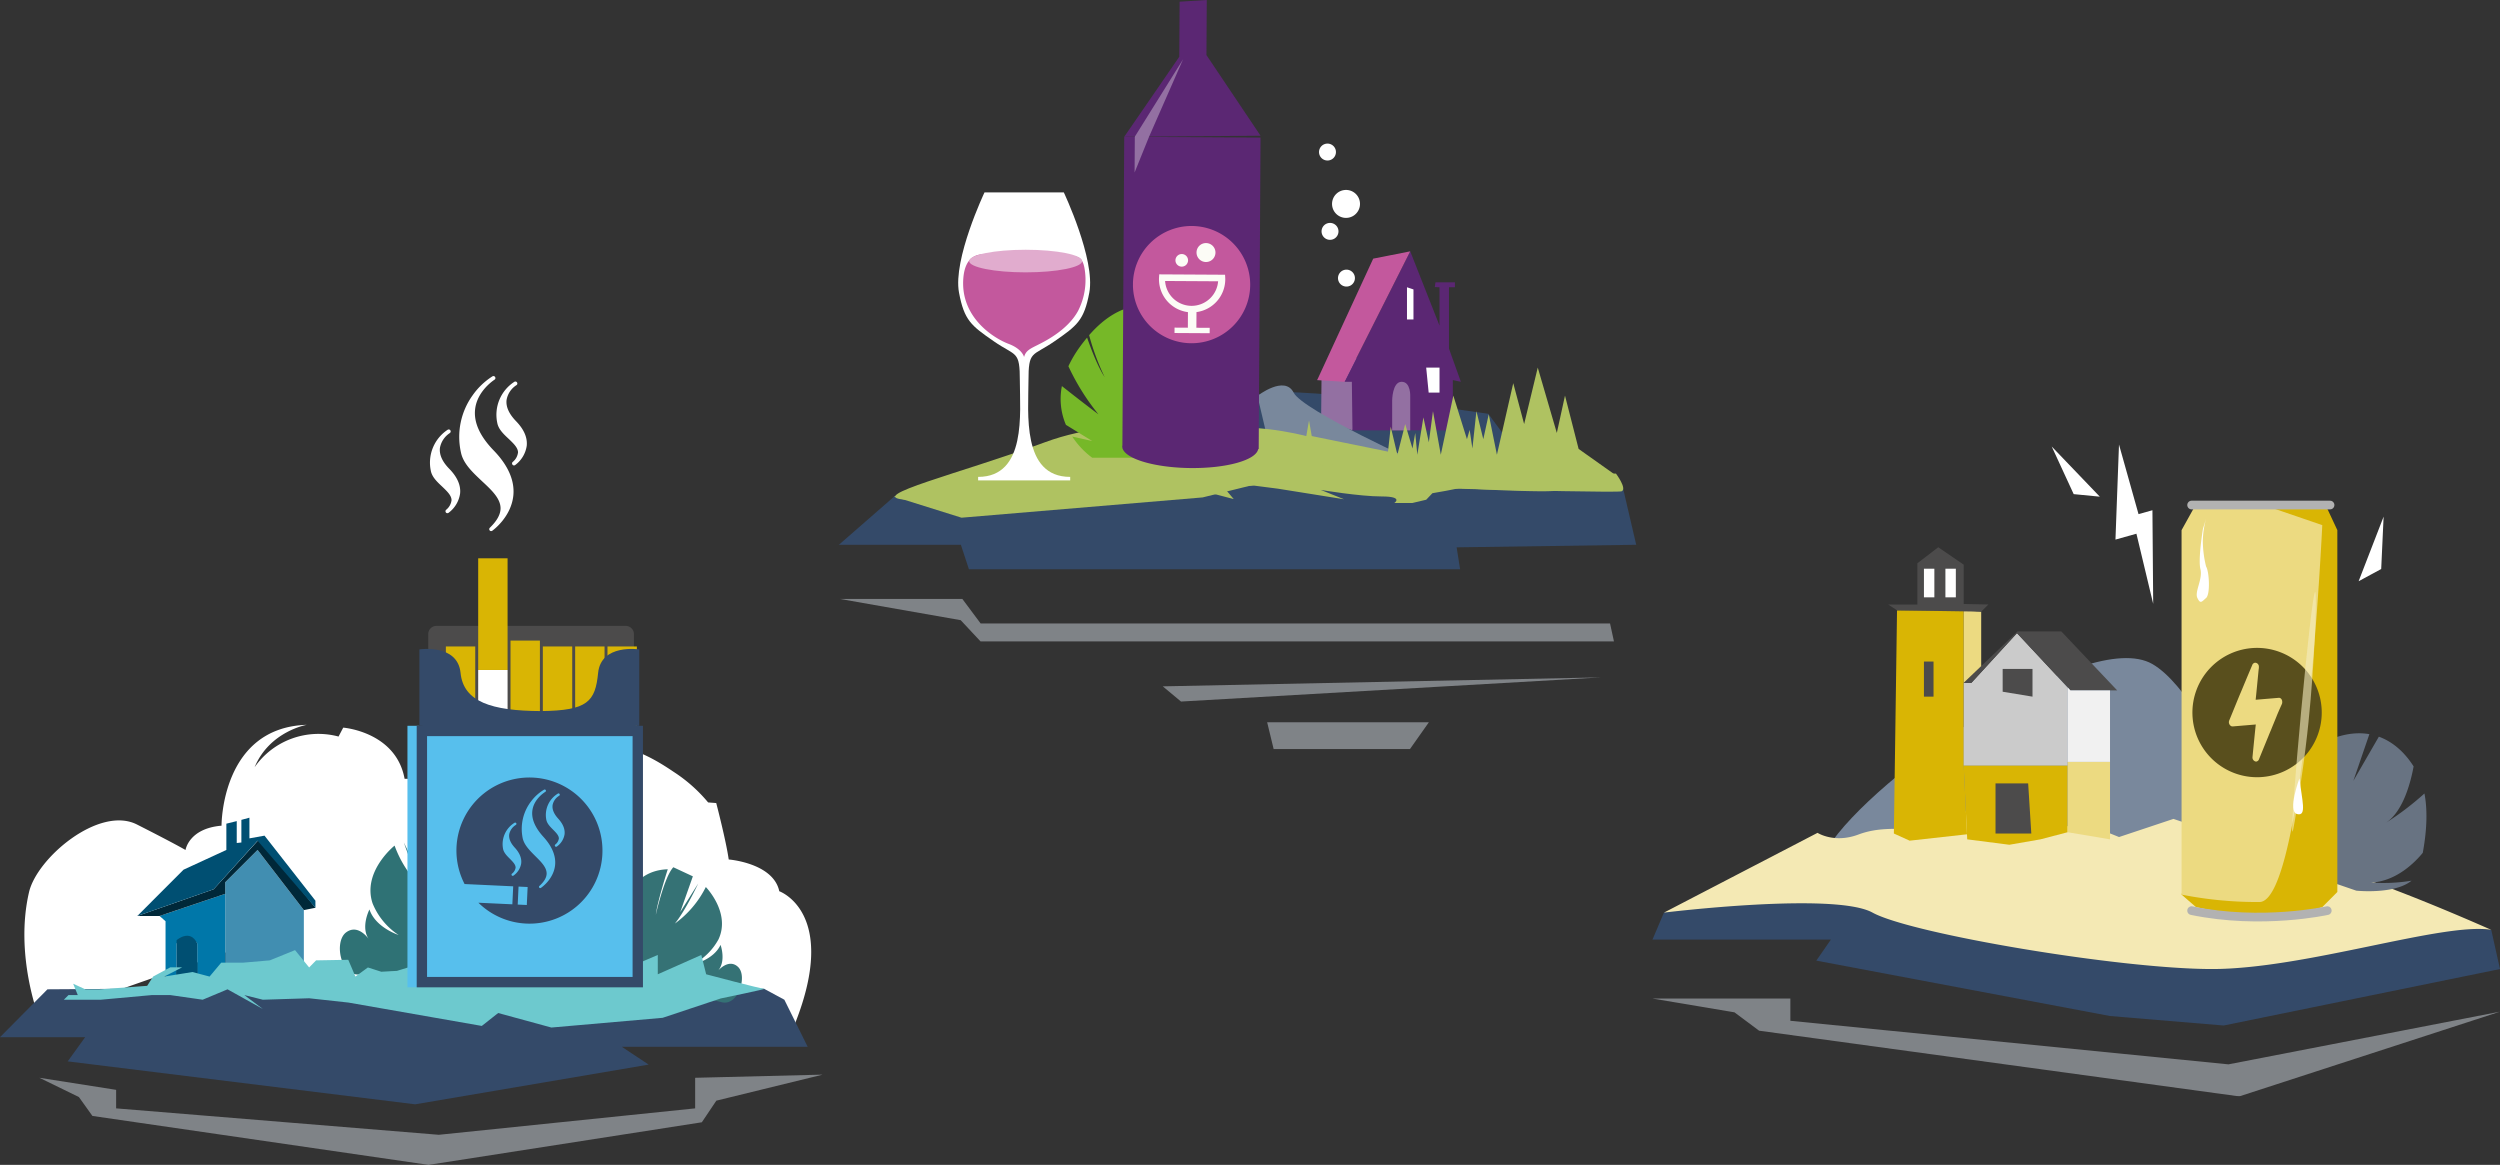 <svg height="402.045" viewBox="0 0 862.857 402.045" width="862.857" xmlns="http://www.w3.org/2000/svg" xmlns:xlink="http://www.w3.org/1999/xlink"><rect x="0" y="0" width="862.857" height="402.045" fill="#333333" stroke="none"/><clipPath id="a"><path d="m0 0h292.547v224.992h-292.547z"/></clipPath><clipPath id="b"><path d="m0 0h8.202v82.731h-8.202z"/></clipPath><clipPath id="c"><path d="m0 0h292.547v33.774h-292.547z"/></clipPath><clipPath id="d"><path d="m0 0h283.955v272.255h-283.955z"/></clipPath><clipPath id="e"><path d="m0 0h270.349v31.143h-270.349z"/></clipPath><clipPath id="f"><path d="m0 0h275.188v258.592h-275.188z"/></clipPath><clipPath id="g"><path d="m0 0h267.212v51.882h-267.212z"/></clipPath><clipPath id="h"><path d="m0 0h267.212v14.674h-267.212z"/></clipPath><clipPath id="i"><path d="m0 0h151.351v8.343h-151.351z"/></clipPath><clipPath id="j"><path d="m0 0h55.804v9.302h-55.804z"/></clipPath><clipPath id="k"><path d="m0 0h40.471v40.469h-40.471z" transform="matrix(.006 -1 1 .006 0 40.47)"/></clipPath><g clip-path="url(#a)" transform="translate(570.31 153.421)"><g clip-path="url(#a)"><path d="m216.492 161.071s-28.228-80.671-50.773-93.658-96.778 38.8-112.067 63.449z" fill="#79889c" transform="translate(6.863 8.36)"/><path d="m3.986 144.868-3.965 9.32h61.579l-5.025 7.251 101.364 19.117 39.231 3.275 95.37-19.493-3.018-13.523-237.2-20.31z" fill="#344a69" transform="translate(.003 16.694)"/><path d="m3.536 147.223s58.877-7.251 72 0 85.08 19.471 117.191 19.471 79.819-16.275 96.345-13.523c0 0-49.415-22.094-61.765-22.094l-47.919-16.2-18.773 6.26-12.352-4.968-22.23 4.968-6.852-6.26a16.223 16.223 0 0 0 -18.089 0c-9.64 6.26-18.862 1.058-30.465 5.408-8.354 3.133-14.075-.6-14.075-.6z" fill="#f4e9b4" transform="translate(.452 14.339)"/><path d="m224.108 139.892c8.768-.436 15.22-7.075 17.83-10.262 1.241-6.681 1.825-14.12.581-20.49a98.942 98.942 0 0 1 -13.536 10.276c6.026-3.749 8.705-13.686 9.8-19.612-2.515-4.009-6.464-8.26-12-10.265l-8.8 15.24 5.529-16.111c-5.055-.884-11.2.07-18.534 4.292a83.371 83.371 0 0 0 .379 15.5c-1.025-3.895-1.294-9.973-1.317-14.926-1.114.673-2.246 1.4-3.413 2.227a41.3 41.3 0 0 0 -5.927 5.054 79.484 79.484 0 0 0 4.438 19.145c-3.009-4.432-6.28-9.45-8.8-13.369a22.847 22.847 0 0 0 -3.041 13.151l6.809 8.27-6.061-3.727a28.48 28.48 0 0 0 4.18 9.207l26.773 9.19s13.112 1.405 19.072-3.44a60.54 60.54 0 0 1 -13.956.65" fill="#687382" transform="translate(23.949 11.303)"/><path d="m98 50.731h-23.015l-1.092 77.041 5.439 2.47 19.8-2.2-1.132-23.767z" fill="#d9b504" transform="translate(9.452 6.489)"/><path d="m131.125 121.254-9.375 2.459-10.734 1.867-14.537-1.867-1.212-25.513h35.858z" fill="#d9b504" transform="translate(12.186 12.561)"/><path d="m95.267 74.852v28.529h35.858v-26.944l-17.475-18.722-15.717 17.137z" fill="#cbcbcb" transform="translate(12.186 7.383)"/><g fill="#4c4b4b"><path d="m0 0h3.31v12.114h-3.31z" transform="translate(93.725 74.907)"/><path d="m107.185 68.665v7.876l10.3 1.7v-9.576z" transform="translate(13.71 8.783)"/><path d="m105 103.7v17.3h12.351l-1.086-17.3z" transform="translate(13.43 13.265)"/><path d="m95.267 74.919 18.593-17.731h15.085l19.286 20.355h-16.137l-18.444-19.76-15.717 17.136z" transform="translate(12.186 7.315)"/></g><path d="m141.695 100.053h-14.637v-25.739l.97 1.038h13.667z" fill="#f1f1f1" transform="translate(16.252 9.506)"/><path d="m141.695 97.134h-14.637v24.257l14.637 2.459z" fill="#ecda81" transform="translate(16.252 12.425)"/><path d="m101.3 51.2-6.032-.468v25.013l6.032-5.752z" fill="#ecda81" transform="translate(12.186 6.489)"/><path d="m75.208 53.2-3.062-2h10.088v-14.234l7.2-5.53 8.788 6.015v13.567l8.5.178-2.47 2.47z" fill="#4c4b4b" transform="translate(9.228 4.021)"/><path d="m0 0h3.596v9.881h-3.596z" fill="#fff" transform="translate(93.725 42.866)"/><path d="m0 0h3.596v9.881h-3.596z" fill="#fff" transform="translate(101.136 42.866)"/><path d="m192.763 19.287h19.279l3.651 7.805v124.882l-5.2 5.218s-16.062 6.092-43.585 0l-4.978-4.31z" fill="#d9b504" transform="translate(20.713 2.467)"/><path d="m166.265 19.287-4.336 7.805v125.79a134.4 134.4 0 0 0 26.883 2.554c15.609 0 21.68-130.078 21.68-130.078l-17.729-6.07z" fill="#ecda81" transform="translate(20.713 2.467)"/><path d="m0 0h47.78" fill="#f1f1f1" transform="translate(186.111 20.887)"/><path d="m0 0h47.78" fill="none" stroke="#b2b2b2" stroke-linecap="round" stroke-miterlimit="10" stroke-width="3" transform="translate(186.111 20.887)"/><path d="m165 142.628c24.222 5.025 46.828 0 46.828 0" fill="none" stroke="#b2b2b2" stroke-linecap="round" stroke-miterlimit="10" stroke-width="3" transform="translate(21.106 18.244)"/><path d="m196.243 80.869a1.511 1.511 0 0 1 -.095.7s-.975 2.159-1.165 2.637c-.293.64-.547 1.277-.8 1.914-.286.715-.608 1.473-.894 2.19-.32.758-.638 1.554-.956 2.351-.358.8-.674 1.594-.994 2.39-.32.758-3.162 7.728-3.162 7.728a1.14 1.14 0 0 1 -.9.691c-.076.006-.156-.025-.232-.019a1.44 1.44 0 0 1 -1.054-1.567c-.007-.077 1.1-11.21 1.139-11.214l-7.985.669a1.026 1.026 0 0 1 -.632-.178 1.575 1.575 0 0 1 -.545-1.916s1.824-4.424 2.268-5.538c.576-1.4 1.118-2.748 1.7-4.1s1.119-2.71 1.7-4.066c.445-1.114 2.119-5.025 2.278-5.422a1.21 1.21 0 0 1 .973-.775 1.333 1.333 0 0 1 1.3 1.315 4.136 4.136 0 0 1 -.07 1c-.07.545-1.008 10.473-1.047 10.476l7.984-.669c.65-.054 1.2.554 1.194 1.4m13.627 2.992a22.318 22.318 0 1 0 -21.613 23 22.318 22.318 0 0 0 21.613-23" fill="#594f1d" transform="translate(21.137 7.961)"/><g clip-path="url(#b)" opacity=".6" transform="translate(220.795 50.913)"><path d="m203.7 45.139c.738.054-.157 24.224-2.3 45.047-.457 4.438-1.356 12.479-2.9 22.494-1.463 9.468-2.352 15.222-2.639 15.191-1.087-.122 6.473-82.832 7.84-82.731" fill="#f5ecbf" transform="translate(-195.755 -45.139)"/></g><path d="m169.8 22.7-1.088 3.52s-1.735 10.406-.867 13.876-2.095 7.8-1.047 9.972 1.489 1.3 3 0 1.088-9.158 0-10.866a37.728 37.728 0 0 1 -1.125-8.676 30.36 30.36 0 0 1 1.127-7.826" fill="#fff" transform="translate(21.306 2.904)"/><path d="m198.262 102.117s-4.282 11.5-.813 12.371 1.626-4.8.813-12.371" fill="#fff" transform="translate(25.083 13.062)"/><g clip-path="url(#c)" opacity=".51" transform="translate(0 191.217)"><path d="m0 169.532h47.621v7.682l151.2 15.033 93.731-18.188-89.993 29.247-165.731-22.676-8.5-6.339z" fill="#c9cfd7" transform="translate(0 -169.532)"/></g><path d="m154.724 54.99-.262-32.308-4.8 1.347-6.743-24.029-1.219 32.817 7.234-2.031z" fill="#fff" transform="translate(18.125)"/><path d="m223.9 40.147.835-18.082-8.63 22.3z" fill="#fff" transform="translate(27.643 2.823)"/><path d="m129.777 17.045-7.583-16.436 16.6 17.312z" fill="#fff" transform="translate(15.63 .078)"/></g></g><g clip-path="url(#d)" transform="translate(0 129.79)"><g clip-path="url(#d)"><path d="m8.764 160.065c2.76-11.839 24.2-29.944 37.25-23.33s16.756 8.8 16.756 8.8 1.09-7.435 12.43-8.395c0 0-.2-33.893 29.434-34.811 0 0-12.839 2.213-18.02 14.629a26.841 26.841 0 0 1 28.968-10.58l1.618-3.078s18.212 1.406 21.182 17.655c0 0 17.416-.258 22.478 12.948 0 0 8.626-2.537 12.811.989 0 0 2.017-4.881 6.783-2.8 0 0 .024-13.349 14.63-20.232s28.175 1.3 36.2 6.728a52.61 52.61 0 0 1 11.857 10.527l2.8.215s3.4 13 4.307 19.478c0 0 15.392 1.188 17.453 10.959 0 0 20.638 7.291 5.434 45.671l-20.435-11.582-42.884 4.7-78.36-6.048-53.336-12.125-65.92 23.092s-8.5-21.713-3.439-43.41" fill="#fff" transform="translate(1.262 18.047)"/><path d="m16.381 179.955-16.381 16.527h29.39l-6.019 8.346 119.908 14.819 80.594-13.708-9.249-6.137h64.141l-8.052-16.253-6.963-3.76-113.152.166-108.865-.166z" fill="#344a69" transform="translate(0 31.708)"/><path d="m143.554 165.383s-7.472 12.3-8.537 19.777c0 0 2.662-16.033 3.189-25.117h-5.344s-.2 15.209 2.186 25.1l-2.1.7s-4.893-18.854-5.431-25.8l-5.8 1.937s6.288 16.606 11.7 23.707c0 0-10.157-6.405-14.436-13.883" fill="none" stroke="#004f72" stroke-miterlimit="10" stroke-width="1.165" transform="translate(20.983 28.226)"/><path d="m142.335 177.784s5.364-5.272 10.173-6.879 16.027-5.354 13.411-13.182c0 0-5.364 5.274-8.57 6.344 0 0 5.922-8.94 4.876-12.071s-3.99-2.148-7.883 2.633.881 8.407-7.655 9.519c0 0 11.808-12.647 2.816-23.566 0 0-1.67 11-5.432 15.737 0 0 5.481-10.261 1.221-17.676 0 0-3.211-4.283-10.668-5.274 0 0 2.581 13.061 2.548 18.294 0 0-1.5-15.162-4.674-19.323l-8.218 2.744 3.309 14.559-5.789-11.989s3.662 10.959 7.357 16.687a38.74 38.74 0 0 1 -10.557-15.617s-11.253 8.98-7.591 19.939a23.765 23.765 0 0 0 8.991 10.919s-7.98-2.555-10.072-8.818c0 0-3.239 6.3-.067 10.465 0 0-3.695-5.727-7.98-2.555s-1.957 15.469 4.842 14.493 19.064-1.6 21.713 1a11.487 11.487 0 0 0 -2.075-8.878s8.536-1.112 10.172-6.879c0 0 4.251 2.06 5.331-.041 0 0-1.636 5.768.473 9.414" fill="#2f7275" transform="translate(17.586 23.34)"/><path d="m189.119 182.746s-4.03-5.079-7.972-6.918-13.14-6.129-10.076-12.7c0 0 4.03 5.08 6.658 6.305 0 0-4.118-8.32-2.893-10.948s3.64-1.5 6.463 3.015-1.643 7.232 5.54 8.983c0 0-8.762-12.086.083-20.759 0 0 .265 9.723 2.981 14.189 0 0-3.6-9.429.825-15.488 0 0 3.2-3.433 9.681-3.609 0 0-3.588 11.125-4.113 15.68 0 0 2.887-13.052 6.039-16.381l6.738 3.143-4.369 12.36 6.216-9.9s-4.289 9.2-8.055 13.841a34.6 34.6 0 0 0 10.683-12.615s8.673 8.845 4.383 18.043a21.2 21.2 0 0 1 -8.844 8.673s7.095-1.49 9.545-6.746c0 0 2.1 5.781-1.048 9.11 0 0 3.764-4.643 7.094-1.49s.039 13.636-5.672 12.162-16.135-3.136-18.675-1.121a10.3 10.3 0 0 1 2.714-7.533s-13.639 5.868-14.428.7c0 0 2.6-6.216 1.9-8.143 0 0 .789 5.168-1.4 8.146" fill="#357275" transform="translate(30.062 25.416)"/><path d="m93.22 182.167v-22.367l-15.972-20.759-11.18 11.18v34.392l3.194-2.447h7.986l2.4 2.447 3.993-2.447 4.793-1.6z" fill="#418eb1" transform="translate(11.652 24.522)"/><path d="m69.462 182.342-2.4 3.143-3.414-1.572h-3.84v-14.862s-3.862-5.254-7.089 0v14.472l-3.84-1.181v-20.97l-2.067-1.816 22.645-7.635z" fill="#0077a9" transform="translate(8.257 26.793)"/><path d="m97.767 160.4 3.993-.8-19.167-23.953-15.973 17.57-26.332 9.21h7.679l22.646-7.635v-3.972l11.18-11.18z" fill="#002839" transform="translate(7.105 23.923)"/><path d="m101.76 160.676v-2.452l-17.57-22.446-5.21.939v-7.141l-2.776.752v7.813l-1.6.173v-7.557l-3.582.886v9.067l-14.787 6.822-15.946 15.968 26.332-9.21 15.174-16.771z" fill="#004f72" transform="translate(7.105 22.852)"/><path d="m58.932 181.746-7.089-.391-.032-15.607s4.658-4.118 7.121 1.135z" fill="#004f72" transform="translate(9.138 28.961)"/><path d="m20.336 184.2h3.208l-1.6-3.921 4.262 1.96h4.725l16.562-1.234 2.046-3.194 2.923-1.572 3.017-1.623h4.1l-6.2 3.195 6.044-.975 3.7-.6 5.907 1.572 4.018-4.793h7.5l9.271-.8 8.707-3.538 4.869 5.985 2.4-2.447 11.1-.2 2.48 5.79 4.3-3.143 4.625 1.479 5.416-.3 3.84-1.181h3.544l4.43 1.572 4.43-1.572-2.659 2.743 2.659.4 13.958-3.739 14.741-7.059-6.677 10.016 21.7-6.677v6.677l20.032-10.016-1.67 8.346 11.686-5.008v6.677l15.025-6.677 1.669 6.677s18.885 5.009 20.032 5.009-15.025 3.339-15.025 3.339l-20.031 6.677-38.4 3.355-18.363-5.008-5.649 4.456-46.016-8.064-13.579-1.484-15.973.5-6.389-1.6 6.389 4.8-12.191-6.788-8.573 3.588-11.181-1.6h-6.389l-17.569 1.6h-12.779z" fill="#6dc9ce" transform="translate(3.305 29.456)"/><g clip-path="url(#e)" opacity=".51" transform="translate(13.606 241.112)"><path d="m11.566 206.052 26.474 4.162v6.395l111.374 9.119 88.471-9.119v-10.557l44.03-1.088-36.715 8.983-5.008 7.463-94.321 14.7-116.011-16.888-4.667-6.522z" fill="#c9cfd7" transform="translate(-11.566 -204.964)"/></g><path d="m193.808 127.056h-65.335a2.829 2.829 0 0 1 -2.829-2.828v-48.095a2.83 2.83 0 0 1 2.829-2.829h65.335a2.828 2.828 0 0 1 2.828 2.829v48.094a2.827 2.827 0 0 1 -2.828 2.828" fill="#4c4b4b" transform="translate(22.159 12.928)"/><g fill="#d9b504"><path d="m0 0h10.141v38.539h-10.141z" transform="translate(176.2 91.302)"/><path d="m0 0h10.141v38.539h-10.141z" transform="translate(153.888 93.331)"/><path d="m0 0h10.141v38.539h-10.141z" transform="translate(187.357 93.331)"/><path d="m0 0h10.141v38.539h-10.141z" transform="translate(198.512 93.331)"/><path d="m0 0h10.141v38.539h-10.141z" transform="translate(209.669 93.331)"/></g><path d="m0 0h10.141v38.539h-10.141z" fill="#fff" transform="translate(165.045 101.445)"/><path d="m184.734 88.339c-.987 9.871-3.543 13.015-19.75 13.176-17.007-.08-26.727-3.168-27.728-13.176-1.014-10.141-14.2-8.113-14.2-8.113v26.368l32.081 1.53-.641.5 44.435-2.029v-26.369s-13.185-2.028-14.2 8.113" fill="#344a69" transform="translate(21.703 14.12)"/><path d="m0 0h10.141v38.539h-10.141z" fill="#d9b504" transform="translate(165.045 62.906)"/><path d="m0 0h4.057v90.262h-4.057z" fill="#57bfed" transform="translate(140.629 120.714)"/><path d="m0 0h74.517v86.685h-74.517z" fill="#57bfed" transform="translate(145.608 122.502)"/><path d="m196.774 189.3h-70.94v-83.11h70.939zm3.576-86.686h-78.092v90.262h78.092z" fill="#344a69" transform="translate(21.562 18.098)"/><path d="m167.111 127.281c-.209 1.462.418 3.036 1.953 4.722 1.668 1.833 2.389 3.655 2.166 5.435a6.406 6.406 0 0 1 -2.688 4.188.326.326 0 0 1 -.248.06.342.342 0 0 1 -.308-.155.433.433 0 0 1 .028-.6 3.186 3.186 0 0 0 1.255-2.082c.014-1.052-.958-2.009-1.962-3.037-1.073-1.068-2.179-2.174-2.393-3.586a8.616 8.616 0 0 1 4.031-8.9.433.433 0 0 1 .42.758 4.852 4.852 0 0 0 -2.254 3.193m-2.524-4.54c-.036.033-3.826 2.276-4.435 6.282-.451 2.891.841 6 3.777 9.23 3.069 3.371 4.421 6.732 4.022 9.977-.609 4.777-4.7 7.533-4.885 7.665a.336.336 0 0 1 -.248.059.343.343 0 0 1 -.308-.156.435.435 0 0 1 .062-.593c1.649-1.5 2.452-2.9 2.48-4.234.031-2.14-1.847-4.016-3.858-6.005-1.976-1.987-4.056-4.014-4.464-6.525a15.657 15.657 0 0 1 3.007-12.488 15.394 15.394 0 0 1 4.431-3.968.433.433 0 0 1 .42.758m-10.188 11.416a4.961 4.961 0 0 0 -2.255 3.193c-.208 1.463.419 3.036 1.955 4.688 1.668 1.832 2.39 3.655 2.166 5.434a6.41 6.41 0 0 1 -2.687 4.189.332.332 0 0 1 -.248.059.341.341 0 0 1 -.309-.154.437.437 0 0 1 .063-.594 3.182 3.182 0 0 0 1.255-2.081c.014-1.052-.959-2.009-1.962-3.039-1.073-1.068-2.179-2.172-2.393-3.586a8.646 8.646 0 0 1 3.995-8.864.432.432 0 1 1 .42.755m.958 21.273 3.136.147-.292 6.21-3.136-.148zm28.93-11.228a25.2 25.2 0 1 0 -47.558 10.351l16.78.788-.291 6.21-11.719-.549a25.171 25.171 0 0 0 42.791-16.8" fill="#344a69" transform="translate(23.617 20.779)"/><path d="m149.149 8c-.256 2.307.807 4.748 3.3 7.319 2.709 2.8 3.931 5.621 3.668 8.426a10.077 10.077 0 0 1 -4.014 6.709.524.524 0 0 1 -.387.106.536.536 0 0 1 -.492-.228.681.681 0 0 1 .014-.936 5.007 5.007 0 0 0 1.869-3.33c-.029-1.653-1.6-3.109-3.231-4.675-1.736-1.623-3.527-3.3-3.934-5.511a13.537 13.537 0 0 1 5.892-14.17.657.657 0 0 1 .933.234.656.656 0 0 1 -.235.934 7.622 7.622 0 0 0 -3.383 5.122" fill="#fff" transform="translate(25.686 .282)"/><path d="m146.879 1.277c-.056.054-5.895 3.762-6.655 10.08-.566 4.563 1.616 9.387 6.384 14.307 4.985 5.144 7.272 10.353 6.808 15.468-.723 7.531-7.016 12.059-7.295 12.275a.521.521 0 0 1 -.387.1.537.537 0 0 1 -.492-.229.683.683 0 0 1 .069-.934c2.516-2.437 3.707-4.678 3.684-6.769-.058-3.361-3.1-6.215-6.354-9.24-3.2-3.022-6.566-6.1-7.331-10.026a24.6 24.6 0 0 1 4.107-19.756 24.163 24.163 0 0 1 6.765-6.445.657.657 0 0 1 .933.236.656.656 0 0 1 -.235.933" fill="#fff" transform="translate(23.77)"/><path d="m132.973 16.938a7.786 7.786 0 0 0 -3.383 5.123c-.256 2.308.807 4.748 3.3 7.264 2.71 2.8 3.933 5.623 3.668 8.426a10.073 10.073 0 0 1 -4.014 6.71.527.527 0 0 1 -.387.1.534.534 0 0 1 -.492-.228.685.685 0 0 1 .069-.935 5 5 0 0 0 1.869-3.329c-.029-1.653-1.6-3.107-3.23-4.674-1.737-1.626-3.528-3.3-3.934-5.512a13.584 13.584 0 0 1 5.836-14.115.679.679 0 1 1 .7 1.166" fill="#fff" transform="translate(22.246 2.762)"/></g></g><g clip-path="url(#f)" transform="translate(289.538)"><g clip-path="url(#f)"><g clip-path="url(#g)" opacity=".51" transform="translate(.297 206.71)"><g clip-path="url(#h)"><path d="m.324 225.63h42.308l6.316 8.473h217.234l1.353 6.2h-218.613l-6.861-7.337z" fill="#c9cfd7" transform="translate(-.324 -225.63)"/></g><g clip-path="url(#i)" transform="translate(111.489 27.077)"><path d="m122.017 258.285 151.351-3.1-145.061 8.344z" fill="#c9cfd7" transform="translate(-122.017 -255.184)"/></g><g clip-path="url(#j)" transform="translate(147.522 42.58)"><path d="m217.152 272.107-6.558 9.3h-47l-2.251-9.3z" fill="#c9cfd7" transform="translate(-161.348 -272.107)"/></g></g><path d="m275.188 200.409-4.554-19.541-39.1-15.642-7.407-10.026s-75.811-11.261-79.666-6.179-13.433 2.643-13.433 2.643l-5.558 8.134-18.991-6.917-14.822 15.782-24.086 15.266-48.171-.445-19.4 16.925h42.1l2.78 8.452h169.52l-1.191-7.566z" fill="#344a69" transform="translate(0 -12.385)"/><path d="m202.793 129.559-17.983 9.809-4.632 2.677h1.5l-.134 13.671 10.824 3.684z" fill="#9370a2" transform="translate(-15.108 -10.864)"/><path d="m230.641 139.714-4.1-11.444v-21.182h2.05v-1.71h-6.716l-.238 1.64 1.635.071v13.238l-10.112-25.64-22.714 45.027h2.565l.214 16.763h34.636v-17.355z" fill="#5b2773" transform="translate(-15.969 -7.94)"/><path d="m216.257 108.969v10.371h-2.24v-11.117z" fill="#fff" transform="translate(-17.946 -9.075)"/><path d="m225.855 138.481v8.625h-3.749l-.855-8.625z" fill="#fff" transform="translate(-18.552 -11.612)"/><path d="m214.669 160.6v-11.549s.3-5.217-2.967-5.217-3.27 6.539-3.27 6.539v10.227z" fill="#9370a2" transform="translate(-17.477 -12.061)"/><path d="m212.3 94.687-22.714 45.027-9.408-.592 19.346-41.914z" fill="#c3589d" transform="translate(-15.108 -7.94)"/><path d="m269.942 177.753s3.861 5.16 1.994 6.091-124.808-2.769-124.808-2.769l-19.848 4.894-83.225 7-23.377-7.328 57.829-6.781 34.9-1.994 36.783-6.466 64.523 7.886z" fill="#afc261" transform="translate(-1.734 -14.289)"/><path d="m79.071 181.316 34.038-27.956-9.161 25z" fill="#79889c" transform="translate(-6.63 -12.859)"/><path d="m157.681 148.817s9.388-7.309 12.506-1.113 44.465 24.862 44.465 24.862l-53.729-9.976z" fill="#79889c" transform="translate(-13.222 -12.176)"/><g fill="#afc261"><path d="m257.085 166.549-4.7-18.4-2.82 12.89-6.581-22.557-4.7 19.487-3.759-14.115-5.64 24.706-2.82-13.965-1.88 8.594-2.375-9.667-1.385 12.89-.94-6.445-.941 3.222-4.7-15.039-4.327 20.41-2.7-15.039-1.428 10.742-1.88-8.593-2.1 12.89-.719-7.52-.94 5.371-2.521-8.442-2.7 10.591-2.295-9.668-.94 8.593-26.32-5.37-.94-5.371-.94 5.371s-24.44-6.445-33.84 0c0 0-27.26-8.594-56.4 2.148s-62.408 18.723-48.308 19.8 54.584-3.889 63.985-3.889 66.177-3.906 86.82-2.925 31.923-2.241 47.9-.093 41.45-2.284 47.09-1.209z" transform="translate(-1.777 -11.612)"/><path d="m199.124 181.639s17.509-1.493 21.414 0 29.615 2.517 39.164 2.517 20.288-2.157 25.2-1.59c0 0-11.246-4.55-14.919-4.55l-14.251-3.335-5.583 1.289-3.674-1.023-6.611 1.023-2.037-1.289a6.618 6.618 0 0 0 -5.38 0c-2.868 1.289-10.213 3.335-12.417 2.311a14.3 14.3 0 0 0 -5.142-1.022z" transform="translate(-16.697 -14.599)"/><path d="m83.239 182.443 18.384-1.319-5.609-1.416 7.2.031h2.835l9.934-.872 1.227-2.257 1.754-1.109 1.81-1.147h2.459l-3.72 2.256 3.625-.688 2.22-.421 3.544 1.109 2.409-3.384h4.5l5.56-.564 2.874-2.257 5.269 3.985 1.437-1.729h4.79l3.353 3.949 2.58-2.22 2.775 1.045 3.248-.211 2.3-.835h2.125l2.658 1.11 2.657-1.11-1.594 1.939 1.594.281 8 .362-7.189 1.895h6.706l1.337 2.257 5.37-1.129h13.585l5-1.288 2.874 1.129h4.79s21.077 0-6.823 4.672c-.681.114.117-.159.117-.159l-2.3 2.416-4.79 1.129h-6.214s3.353-2.256-4.311-2.256-21.076-2.257-21.076-2.257l8.051 3.225-22.9-3.662-8.144-1.043-9.58.351-.947.191 3.484 4.1-10.453-2.736-5.807-1.368-15.1 4.1-6.969-1.368-30.2 2.736 20.906-4.1z" transform="translate(-6.201 -14.289)"/></g><path d="m126.572 163.359c8.119-3.248 12.051-11.588 13.479-15.434-.992-6.7-2.846-13.893-6.078-19.49a98.7 98.7 0 0 1 -9.43 14.057c4.464-5.48 3.775-15.708 2.89-21.644-3.666-2.965-8.761-5.693-14.624-5.793l-3.366 17.205v-16.966c-5.049.8-10.529 3.687-16.073 10.036a83.022 83.022 0 0 0 5.369 14.479c-2.225-3.338-4.444-8.978-6.069-13.636-.831.995-1.663 2.045-2.5 3.2a41.174 41.174 0 0 0 -3.95 6.678 79.183 79.183 0 0 0 10.373 16.6c-4.268-3.2-8.972-6.872-12.617-9.749a22.766 22.766 0 0 0 1.387 13.375l9.089 5.589-6.915-1.551a28.378 28.378 0 0 0 6.915 7.323h28.2s12.808-2.916 16.855-9.408a60.369 60.369 0 0 1 -12.937 5.126" fill="#76b828" transform="translate(-7.006 -9.647)"/><path d="m153.66 159.34h.183l.634-107.533-47.046-.278-.631 106.491a2.257 2.257 0 0 0 -.064.356 2.336 2.336 0 0 0 .06.387v.3h.047c1.084 3.667 11.081 6.65 23.3 6.8 12.554.156 22.816-2.737 23.516-6.526" fill="#5b2773" transform="translate(-8.95 -4.321)"/><path d="m107.494 47.209 19-27.611.114-19.012 9.373-.586-.112 19.012 18.675 27.834z" fill="#5b2773" transform="translate(-9.013)"/><path d="m128.143 22.316-16.666 26.73-.077 12.364 4.966-12.279z" fill="#9370a2" transform="translate(-9.341 -1.871)"/><path d="m141.444 121.775c-8.1 5.123-19.1 2.267-24.566-6.38s-3.341-19.808 4.756-24.93 19.1-2.267 24.566 6.379 3.341 19.808-4.756 24.931" fill="#fcfcf6" transform="translate(-9.546 -7.372)"/></g><g clip-path="url(#k)" fill="#c3589d" transform="translate(101.374 77.881)"><path d="m131.989 114.438a9.181 9.181 0 0 0 9.2-8.476l-18.3-.108a9.184 9.184 0 0 0 9.1 8.584" transform="translate(-111.678 -86.757)"/><path d="m132.707 114.861-.032 5.4 4.594.027-.011 1.86-12.132-.071.011-1.86 4.594.027.032-5.376a11.448 11.448 0 0 1 -10-11.407c0-.18.008-.366.02-.559l.066-1.07 22.719.134.061 1.065c.01.2.015.381.014.565a11.447 11.447 0 0 1 -9.94 11.26m-5.064-20.039a2.176 2.176 0 1 1 -2.19 2.164 2.176 2.176 0 0 1 2.19-2.164m8.324-3.782a3.268 3.268 0 1 1 -3.237 3.248 3.242 3.242 0 0 1 3.237-3.248m-4.83-5.9a20.235 20.235 0 1 0 20.114 20.355 20.259 20.259 0 0 0 -20.11-20.35" transform="translate(-110.663 -85.02)"/></g><g clip-path="url(#f)"><path d="m68.351 171.874h15.249v-1.2c-16.8 0-14.4-22.207-14.4-33.011s1.2-8.4 9-13.8 10.2-7.2 12-16.8c2.148-11.455-8.8-34.573-8.8-34.573h-27.376s-10.949 23.118-8.8 34.573c1.8 9.6 4.2 11.4 12 16.8s9 3 9 13.8 2.4 33.011-14.4 33.011v1.2z" fill="#fff" transform="translate(-3.769 -6.078)"/><path d="m88.67 100.472a23.474 23.474 0 0 1 -2.18 14.838c-3.712 6.863-12 10.8-14.4 12s-3.709 1.9-4.256 3.951c0 0-.546-2.751-5.348-4.551s-16.8-9-15.6-22.808 14.478-5.774 16.2-6c2.147-.282 9.98-.553 17.783-1.334 5.49-.549 7.023 0 7.8 3.9" fill="#c3589d" transform="translate(-3.924 -8.032)"/><path d="m88.08 97.989c0 2.155-8.735 3.9-19.509 3.9s-19.51-1.747-19.51-3.9 8.735-3.9 19.51-3.9 19.509 1.747 19.509 3.9" fill="#e1acce" transform="translate(-4.114 -7.889)"/><g fill="#fff"><path d="m187.656 86.55a2.92 2.92 0 1 1 -3.246-2.55 2.919 2.919 0 0 1 3.247 2.551" transform="translate(-15.247 -7.042)"/><path d="m193.847 104.157a2.92 2.92 0 1 1 -3.247-2.551 2.919 2.919 0 0 1 3.247 2.551" transform="translate(-15.766 -8.518)"/><path d="m186.7 56.668a2.92 2.92 0 1 1 -3.247-2.551 2.919 2.919 0 0 1 3.247 2.551" transform="translate(-15.167 -4.536)"/><path d="m195.4 75.805a4.824 4.824 0 1 1 -5.365-4.214 4.824 4.824 0 0 1 5.365 4.214" transform="translate(-15.578 -6)"/></g></g></g></svg>